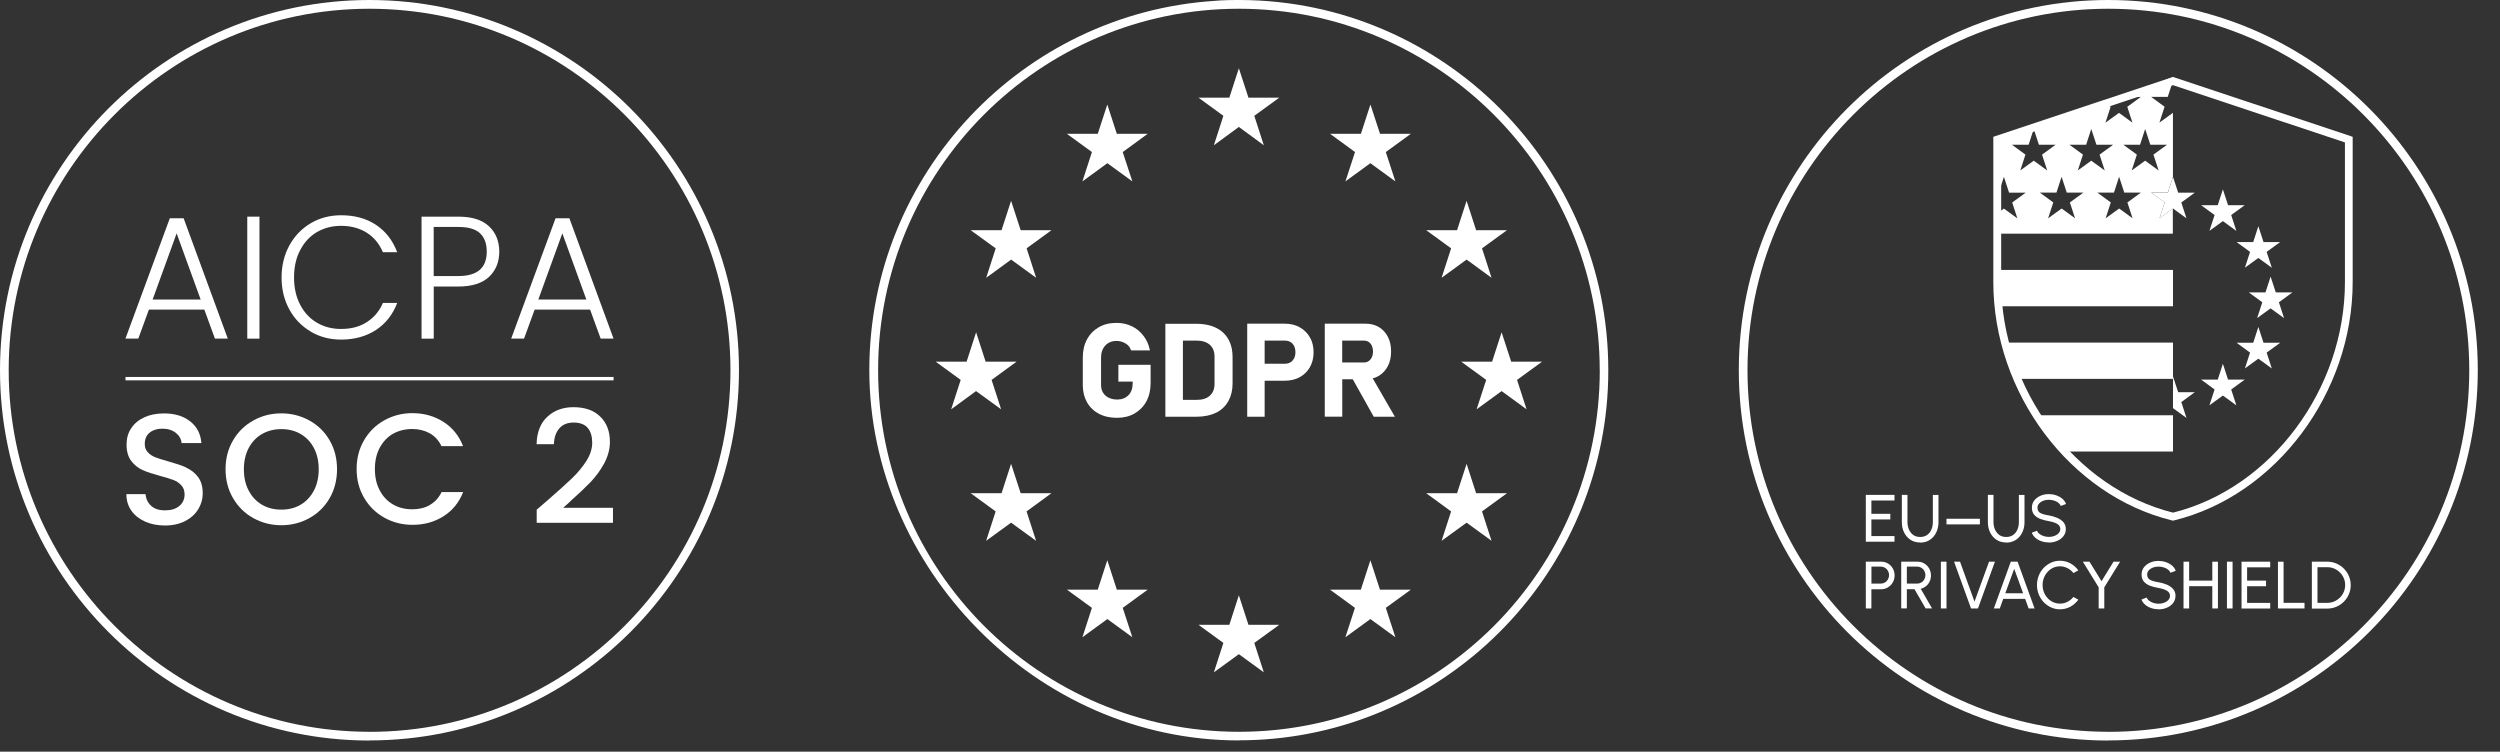 <?xml version="1.0" encoding="UTF-8"?> <svg xmlns="http://www.w3.org/2000/svg" width="449" height="135" viewBox="0 0 449 135" fill="none"><rect x="0" y="0" width="449" height="135" fill="#333333" stroke="none"/><path d="M222.78 0H222.5C222.34 0 222.19 0 222.02 0C221.04 0 220.06 0.03 219.08 0.08C218.79 0.1 218.52 0.13 218.23 0.15C183.62 2.35 156.13 31.25 156.13 66.49C156.13 101.73 185.89 132.98 222.49 132.98V132.96C256.78 132.96 285.1 106.73 288.51 73.25C288.74 71.02 288.85 68.76 288.85 66.47C288.86 29.93 259.24 0.15 222.78 0ZM287.32 66.51C287.32 84.42 280.06 100.65 268.33 112.4C256.59 124.15 240.39 131.43 222.52 131.43C186.77 131.43 157.71 102.29 157.71 66.49C157.71 30.69 186.77 1.57 222.5 1.57C258.23 1.57 287.31 30.7 287.31 66.51H287.32Z" fill="white" style="fill:white;fill-opacity:1;"></path><path d="M218.01 26.09L222.5 22.8L226.98 26.09L225.27 20.8L229.76 17.54H224.22L222.5 12.26L220.79 17.54H215.24L219.72 20.8L218.01 26.09Z" fill="white" style="fill:white;fill-opacity:1;"></path><path d="M224.22 112.21L222.5 106.92L220.79 112.21H215.24L219.72 115.47L218.01 120.75L222.5 117.49L226.98 120.75L225.27 115.47L229.76 112.21H224.22Z" fill="white" style="fill:white;fill-opacity:1;"></path><path d="M241.63 32.58L246.12 29.31L250.61 32.58L248.89 27.31L253.39 24.03H247.85L246.13 18.77L244.42 24.03H238.88L243.36 27.31L241.64 32.58H241.63Z" fill="white" style="fill:white;fill-opacity:1;"></path><path d="M194.4 32.58L198.88 29.31L203.37 32.58L201.64 27.31L206.13 24.03H200.58L198.87 18.77L197.16 24.03H191.61L196.11 27.31L194.4 32.58Z" fill="white" style="fill:white;fill-opacity:1;"></path><path d="M247.84 105.9L246.12 100.62L244.41 105.9H238.87L243.35 109.17L241.63 114.45L246.12 111.18L250.61 114.45L248.89 109.17L253.39 105.9H247.85H247.84Z" fill="white" style="fill:white;fill-opacity:1;"></path><path d="M194.4 114.45L198.88 111.18L203.37 114.45L201.64 109.17L206.13 105.9H200.58L198.87 100.62L197.16 105.9H191.61L196.11 109.17L194.4 114.45Z" fill="white" style="fill:white;fill-opacity:1;"></path><path d="M267.99 64.96H262.44L266.92 68.23L265.2 73.51L269.69 70.24L274.17 73.51L272.46 68.23L276.95 64.96H271.41L269.69 59.68L267.98 64.96H267.99Z" fill="white" style="fill:white;fill-opacity:1;"></path><path d="M175.3 70.24L179.8 73.51L178.09 68.23L182.57 64.96H177.02L175.31 59.68L173.6 64.96H168.05L172.54 68.23L170.83 73.51L175.3 70.24Z" fill="white" style="fill:white;fill-opacity:1;"></path><path d="M258.91 49.89L263.4 46.62L267.88 49.89L266.17 44.6L270.66 41.34H265.11L263.4 36.06L261.69 41.34H256.14L260.62 44.6L258.91 49.89Z" fill="white" style="fill:white;fill-opacity:1;"></path><path d="M178.83 44.6L177.12 49.89L181.6 46.62L186.09 49.89L184.38 44.6L188.85 41.34H183.31L181.59 36.06L179.88 41.34H174.33L178.82 44.6H178.83Z" fill="white" style="fill:white;fill-opacity:1;"></path><path d="M258.91 97.13L263.4 93.87L267.88 97.13L266.17 91.85L270.66 88.58H265.11L263.4 83.3L261.69 88.58H256.14L260.62 91.85L258.91 97.13Z" fill="white" style="fill:white;fill-opacity:1;"></path><path d="M183.31 88.58L181.59 83.3L179.88 88.58H174.33L178.82 91.85L177.11 97.13L181.59 93.87L186.08 97.13L184.37 91.85L188.84 88.58H183.3H183.31Z" fill="white" style="fill:white;fill-opacity:1;"></path><path d="M198.51 62.05C199.02 61.51 199.7 61.23 200.54 61.23C201.1 61.23 201.64 61.38 202.14 61.68C202.63 61.96 202.97 62.39 203.14 62.93H206.53C206.33 61.92 205.95 61.06 205.38 60.33C204.82 59.58 204.13 59 203.29 58.6C202.46 58.19 201.54 57.99 200.53 57.99C199.31 57.99 198.24 58.25 197.35 58.77C196.45 59.29 195.73 60.01 195.23 60.95C194.72 61.88 194.47 62.97 194.47 64.23V69.16C194.47 70.33 194.73 71.37 195.23 72.26C195.73 73.14 196.45 73.83 197.37 74.31C198.28 74.8 199.38 75.04 200.59 75.04C201.8 75.04 202.88 74.78 203.77 74.26C204.66 73.74 205.39 73.02 205.89 72.08C206.4 71.15 206.65 70.04 206.65 68.78V65.52H200.86V68.54H203.43V68.82C203.43 69.75 203.17 70.47 202.67 70.98C202.16 71.49 201.48 71.76 200.64 71.76C199.8 71.76 199.08 71.52 198.55 71.05C198.03 70.58 197.75 69.95 197.75 69.15V64.22C197.75 63.32 198.01 62.6 198.51 62.06V62.05Z" fill="white" style="fill:white;fill-opacity:1;"></path><path d="M218.43 74.12C219.4 73.63 220.14 72.91 220.62 72.01L220.64 71.99C221.13 71.09 221.37 70.05 221.37 68.86V64.14C221.37 62.24 220.79 60.78 219.66 59.72C218.52 58.68 216.9 58.15 214.81 58.15H209.3V74.85H214.79C216.24 74.85 217.47 74.59 218.44 74.1L218.43 74.12ZM212.45 61.17H214.89C215.93 61.17 216.72 61.43 217.28 61.92C217.84 62.41 218.13 63.13 218.13 64.03V68.96C218.13 69.86 217.84 70.57 217.28 71.07C216.72 71.58 215.92 71.82 214.89 71.82H212.45V61.18V61.17Z" fill="white" style="fill:white;fill-opacity:1;"></path><path d="M223.99 74.85H227.13V68.38H230.67C231.72 68.38 232.64 68.18 233.42 67.75C234.2 67.32 234.81 66.73 235.25 65.96C235.69 65.2 235.92 64.3 235.92 63.27C235.92 62.24 235.7 61.33 235.25 60.57C234.81 59.81 234.2 59.21 233.42 58.78H233.44C232.66 58.35 231.75 58.13 230.68 58.13H224V74.83L223.99 74.85ZM227.13 61.17H230.76C231.34 61.17 231.8 61.36 232.14 61.73C232.48 62.1 232.66 62.61 232.66 63.26C232.66 63.91 232.49 64.38 232.14 64.75V64.77C231.79 65.14 231.32 65.33 230.76 65.33H227.13V61.17Z" fill="white" style="fill:white;fill-opacity:1;"></path><path d="M241.06 68.12H242.96L246.72 74.84H250.52L246.54 67.96C246.93 67.86 247.3 67.7 247.64 67.5C248.33 67.09 248.87 66.49 249.26 65.75C249.65 65 249.84 64.12 249.84 63.12C249.84 62.12 249.65 61.23 249.26 60.49C248.87 59.74 248.35 59.16 247.64 58.74C246.95 58.33 246.15 58.13 245.22 58.13H237.93V74.83H241.07V68.11L241.06 68.12ZM241.06 61.19V61.17H244.96C245.45 61.17 245.86 61.36 246.15 61.71C246.43 62.07 246.59 62.55 246.59 63.13C246.59 63.71 246.44 64.2 246.13 64.56C245.85 64.92 245.46 65.1 244.96 65.1H241.06V61.18V61.19Z" fill="white" style="fill:white;fill-opacity:1;"></path><path d="M66.36 0C29.78 0 0 29.82 0 66.49C0 103.16 29.78 133 66.36 133V132.98C102.94 132.98 132.72 103.14 132.72 66.49C132.72 29.84 102.94 0 66.36 0ZM66.38 131.43C30.63 131.43 1.56 102.3 1.56 66.49C1.56 30.68 30.63 1.57 66.36 1.57C102.09 1.57 131.19 30.68 131.19 66.5C131.19 102.32 102.12 131.44 66.38 131.44V131.43Z" fill="white" style="fill:white;fill-opacity:1;"></path><path d="M26.73 55.61H36.7L38.6 60.81H40.91L32.98 39.2H30.5L22.53 60.81H24.84L26.74 55.61H26.73ZM31.72 41.95H31.74L36.04 53.8H27.41L31.71 41.95H31.72Z" fill="white" style="fill:white;fill-opacity:1;"></path><path d="M46.6 38.91H44.41V60.82H46.6V38.91Z" fill="white" style="fill:white;fill-opacity:1;"></path><path d="M55.82 59.57C57.44 60.52 59.26 60.99 61.26 60.99C63.68 60.99 65.75 60.41 67.52 59.27C69.27 58.11 70.54 56.5 71.34 54.41H68.77C68.14 55.87 67.19 57.01 65.9 57.84C64.61 58.68 63.07 59.08 61.25 59.08C59.63 59.08 58.2 58.71 56.93 57.96C55.64 57.21 54.64 56.13 53.91 54.73C53.18 53.33 52.81 51.71 52.81 49.84C52.81 47.97 53.16 46.34 53.91 44.93C54.64 43.52 55.64 42.43 56.93 41.68C58.22 40.93 59.66 40.56 61.25 40.56C63.06 40.56 64.6 40.99 65.9 41.81C67.19 42.65 68.14 43.8 68.77 45.3H71.34C70.54 43.19 69.29 41.56 67.54 40.39C65.79 39.23 63.71 38.66 61.27 38.66C59.27 38.66 57.45 39.13 55.83 40.08C54.21 41.03 52.93 42.36 51.98 44.06C51.05 45.76 50.57 47.7 50.57 49.84C50.57 51.98 51.05 53.92 51.98 55.6C52.91 57.3 54.2 58.61 55.83 59.56L55.82 59.57Z" fill="white" style="fill:white;fill-opacity:1;"></path><path d="M77.88 51.5V51.46H82.29C84.75 51.46 86.59 50.88 87.82 49.74C89.04 48.58 89.67 47.07 89.67 45.2C89.67 43.33 89.04 41.77 87.81 40.63C86.57 39.47 84.72 38.91 82.3 38.91H75.71V60.82H77.9V51.49L77.88 51.5ZM77.88 40.76H82.29C84.09 40.76 85.4 41.13 86.19 41.88C87.01 42.63 87.42 43.73 87.42 45.2C87.42 48.13 85.71 49.58 82.3 49.58H77.89V40.76H77.88Z" fill="white" style="fill:white;fill-opacity:1;"></path><path d="M96.01 55.61H105.98L107.88 60.81H110.19L102.26 39.2H99.78L91.81 60.81H94.12L96.02 55.61H96.01ZM100.99 41.95H101.01L105.31 53.8H96.68L100.98 41.95H100.99Z" fill="white" style="fill:white;fill-opacity:1;"></path><path d="M33.45 84.01L33.41 83.94C32.59 83.58 31.53 83.23 30.24 82.87C29.25 82.59 28.49 82.36 27.93 82.14C27.37 81.92 26.89 81.62 26.54 81.22C26.17 80.83 26 80.34 26 79.74C26 78.86 26.29 78.17 26.88 77.7C27.46 77.23 28.22 76.99 29.13 76.99C30.15 76.99 30.96 77.25 31.59 77.75C32.22 78.26 32.56 78.87 32.61 79.58H36.17C36.04 77.92 35.37 76.63 34.16 75.68C32.95 74.73 31.39 74.25 29.49 74.25C28.15 74.25 26.98 74.47 25.96 74.93C24.94 75.39 24.16 76.03 23.58 76.89C23 77.74 22.73 78.72 22.73 79.86C22.73 81.09 23.02 82.07 23.58 82.8C24.14 83.53 24.82 84.07 25.63 84.43C26.43 84.79 27.46 85.12 28.75 85.47C29.77 85.75 30.56 85.98 31.13 86.2C31.71 86.42 32.18 86.74 32.57 87.17C32.96 87.58 33.15 88.12 33.15 88.79C33.15 89.64 32.85 90.34 32.22 90.86C31.59 91.4 30.73 91.66 29.63 91.66C28.53 91.66 27.73 91.38 27.14 90.84C26.55 90.3 26.21 89.6 26.14 88.75H22.7C22.7 89.89 23 90.88 23.6 91.72C24.19 92.57 25.03 93.21 26.08 93.69C27.13 94.15 28.32 94.38 29.64 94.38C31.03 94.38 32.23 94.1 33.27 93.58C34.29 93.04 35.07 92.34 35.61 91.44C36.15 90.56 36.41 89.61 36.41 88.62C36.41 87.38 36.12 86.38 35.55 85.65C34.97 84.9 34.28 84.36 33.46 84L33.44 84.02L33.45 84.01Z" fill="white" style="fill:white;fill-opacity:1;"></path><path d="M55.58 75.53C54.05 74.68 52.36 74.24 50.52 74.24C48.68 74.24 47.02 74.67 45.48 75.53C43.95 76.38 42.73 77.58 41.85 79.1C40.95 80.63 40.51 82.35 40.51 84.27C40.51 86.19 40.95 87.93 41.85 89.46C42.75 90.99 43.95 92.2 45.48 93.04C47.01 93.89 48.68 94.33 50.52 94.33C52.36 94.33 54.05 93.9 55.58 93.04C57.11 92.19 58.33 90.99 59.21 89.46C60.09 87.93 60.53 86.2 60.53 84.27C60.53 82.34 60.09 80.63 59.21 79.1C58.33 77.57 57.12 76.38 55.58 75.53ZM56.38 88.1C55.8 89.2 55 90.06 53.99 90.65C52.97 91.25 51.82 91.53 50.53 91.53C49.24 91.53 48.07 91.25 47.05 90.65C46.03 90.05 45.24 89.21 44.66 88.1C44.08 87 43.8 85.72 43.8 84.28C43.8 82.84 44.09 81.56 44.66 80.47C45.24 79.39 46.04 78.53 47.05 77.95C48.07 77.37 49.22 77.07 50.53 77.07C51.84 77.07 52.99 77.36 53.99 77.95C55.01 78.53 55.8 79.38 56.38 80.47C56.96 81.55 57.24 82.84 57.24 84.28C57.24 85.72 56.96 87 56.38 88.1Z" fill="white" style="fill:white;fill-opacity:1;"></path><path d="M77.19 90.71C76.29 91.22 75.24 91.47 74.05 91.47C72.76 91.47 71.59 91.19 70.57 90.59C69.55 89.99 68.76 89.15 68.19 88.05C67.61 86.97 67.33 85.68 67.33 84.24C67.33 82.8 67.61 81.52 68.19 80.43C68.77 79.35 69.57 78.49 70.57 77.91L70.55 77.93C71.57 77.35 72.72 77.05 74.03 77.05C75.22 77.05 76.25 77.31 77.17 77.81C78.07 78.32 78.79 79.08 79.29 80.12H83.16C82.43 78.23 81.24 76.79 79.62 75.75C78 74.73 76.14 74.2 74.06 74.2C72.23 74.2 70.56 74.63 69.02 75.49C67.49 76.34 66.27 77.54 65.39 79.06C64.49 80.59 64.05 82.31 64.05 84.23C64.05 86.15 64.49 87.87 65.39 89.4C66.29 90.93 67.49 92.12 69.02 92.97C70.55 93.82 72.22 94.26 74.08 94.26C76.17 94.26 78.01 93.75 79.64 92.73C81.26 91.71 82.43 90.27 83.18 88.38H79.31C78.8 89.42 78.1 90.18 77.19 90.69V90.71Z" fill="white" style="fill:white;fill-opacity:1;"></path><path d="M102.39 90.04H102.41C103.87 88.75 105.09 87.59 106.04 86.61C106.99 85.62 107.81 84.5 108.5 83.25C109.17 82 109.54 80.7 109.54 79.35C109.54 77.46 108.96 75.95 107.81 74.83C106.66 73.69 105.05 73.13 102.99 73.13C101.09 73.13 99.53 73.71 98.3 74.85C97.07 75.99 96.42 77.63 96.37 79.78H99.48C99.52 78.59 99.84 77.64 100.45 76.94C101.06 76.23 101.92 75.89 103.03 75.89C104.14 75.89 105.02 76.21 105.56 76.86C106.1 77.51 106.36 78.39 106.36 79.51C106.36 80.63 106 81.7 105.31 82.79C104.62 83.87 103.75 84.93 102.7 85.93C101.64 86.94 100.22 88.22 98.42 89.79L96.39 91.54V93.89H110.09V91.2H101.15L102.42 90.06L102.39 90.04Z" fill="white" style="fill:white;fill-opacity:1;"></path><path d="M110.19 67.7H22.54V68.31H110.2V67.7H110.19Z" fill="white" style="fill:white;fill-opacity:1;"></path><path d="M378.65 0C342.07 0 312.29 29.82 312.29 66.49C312.29 103.16 342.07 133 378.65 133V132.98C415.23 132.98 445.01 103.14 445.01 66.49C445.01 29.84 415.22 0 378.65 0ZM378.66 131.43C342.91 131.43 313.85 102.29 313.85 66.49C313.85 30.69 342.91 1.57 378.65 1.57C414.39 1.57 443.48 30.68 443.48 66.5C443.48 102.32 414.41 131.44 378.67 131.44L378.66 131.43Z" fill="white" style="fill:white;fill-opacity:1;"></path><path d="M335.1 97.28V88.88H340.25V89.89H336.1V92.28H339.5V93.29H336.1V96.28H340.25V97.29H335.1V97.28Z" fill="white" style="fill:white;fill-opacity:1;"></path><path d="M344.86 97.43C344.19 97.43 343.61 97.27 343.11 96.94C342.61 96.61 342.24 96.17 341.97 95.62C341.7 95.07 341.57 94.45 341.57 93.78V88.88H342.58V93.78C342.58 94.26 342.67 94.7 342.85 95.11C343.03 95.51 343.29 95.84 343.62 96.08C343.96 96.32 344.37 96.44 344.86 96.44C345.35 96.44 345.77 96.32 346.11 96.08C346.45 95.84 346.7 95.52 346.88 95.11C347.05 94.71 347.14 94.27 347.14 93.79V88.89H348.15V93.79C348.15 94.3 348.07 94.77 347.92 95.21C347.77 95.65 347.55 96.04 347.26 96.38C346.97 96.72 346.63 96.98 346.22 97.17C345.81 97.36 345.36 97.45 344.86 97.45V97.43Z" fill="white" style="fill:white;fill-opacity:1;"></path><path d="M349.59 93.17H355.59V94.18H349.59V93.17Z" fill="white" style="fill:white;fill-opacity:1;"></path><path d="M360.31 97.43C359.64 97.43 359.06 97.27 358.56 96.94C358.06 96.61 357.69 96.17 357.42 95.62C357.15 95.07 357.02 94.45 357.02 93.78V88.88H358.03V93.78C358.03 94.26 358.12 94.7 358.3 95.11C358.48 95.51 358.74 95.84 359.07 96.08C359.41 96.32 359.82 96.44 360.31 96.44C360.8 96.44 361.22 96.32 361.56 96.08C361.9 95.84 362.15 95.52 362.33 95.11C362.5 94.71 362.59 94.27 362.59 93.79V88.89H363.6V93.79C363.6 94.3 363.52 94.77 363.37 95.21C363.22 95.65 363 96.04 362.71 96.38C362.42 96.72 362.08 96.98 361.67 97.17C361.26 97.36 360.81 97.45 360.31 97.45V97.43Z" fill="white" style="fill:white;fill-opacity:1;"></path><path d="M367.99 97.43C367.54 97.43 367.1 97.36 366.68 97.22C366.26 97.08 365.89 96.88 365.58 96.61C365.27 96.35 365.04 96.03 364.91 95.67L365.85 95.32C365.93 95.54 366.08 95.74 366.3 95.9C366.52 96.07 366.77 96.19 367.07 96.29C367.37 96.38 367.67 96.43 367.99 96.43C368.35 96.43 368.69 96.37 368.99 96.25C369.3 96.13 369.55 95.97 369.74 95.75C369.93 95.54 370.03 95.29 370.03 95.01C370.03 94.73 369.93 94.48 369.73 94.29C369.53 94.1 369.27 93.96 368.96 93.85C368.65 93.74 368.32 93.66 367.98 93.6C367.4 93.5 366.88 93.37 366.42 93.19C365.96 93.01 365.6 92.76 365.33 92.44C365.06 92.12 364.93 91.7 364.93 91.17C364.93 90.68 365.07 90.26 365.35 89.89C365.63 89.53 366.01 89.24 366.47 89.04C366.93 88.84 367.43 88.74 367.97 88.74C368.41 88.74 368.85 88.81 369.26 88.95C369.68 89.09 370.05 89.29 370.37 89.55C370.69 89.81 370.92 90.14 371.06 90.52L370.11 90.87C370.03 90.64 369.88 90.45 369.66 90.28C369.44 90.11 369.19 89.99 368.89 89.9C368.6 89.81 368.29 89.76 367.97 89.76C367.61 89.76 367.28 89.81 366.97 89.93C366.66 90.05 366.41 90.22 366.22 90.43C366.03 90.64 365.93 90.89 365.93 91.17C365.93 91.51 366.02 91.76 366.2 91.94C366.38 92.12 366.62 92.25 366.93 92.34C367.24 92.43 367.58 92.51 367.97 92.57C368.51 92.66 369.02 92.81 369.48 93.01C369.94 93.21 370.32 93.47 370.6 93.8C370.88 94.13 371.02 94.53 371.02 95.01C371.02 95.49 370.88 95.92 370.6 96.29C370.32 96.65 369.95 96.94 369.48 97.14C369.02 97.34 368.51 97.44 367.97 97.44L367.99 97.43Z" fill="white" style="fill:white;fill-opacity:1;"></path><path d="M335.1 109.28V100.88H337.87C338.32 100.88 338.73 100.99 339.09 101.21C339.45 101.43 339.74 101.73 339.95 102.1C340.16 102.47 340.27 102.89 340.27 103.35C340.27 103.81 340.16 104.24 339.94 104.61C339.72 104.98 339.43 105.28 339.06 105.5C338.69 105.72 338.29 105.83 337.86 105.83H336.1V109.28H335.09H335.1ZM336.11 104.82H337.78C338.05 104.82 338.3 104.75 338.53 104.62C338.76 104.49 338.94 104.3 339.07 104.07C339.2 103.84 339.27 103.58 339.27 103.29C339.27 103 339.2 102.74 339.07 102.51C338.94 102.28 338.76 102.1 338.53 101.96C338.3 101.83 338.05 101.76 337.78 101.76H336.11V104.81V104.82Z" fill="white" style="fill:white;fill-opacity:1;"></path><path d="M341.46 109.28V100.88H344.41C344.86 100.88 345.26 100.99 345.62 101.21C345.98 101.43 346.27 101.73 346.48 102.1C346.69 102.47 346.8 102.89 346.8 103.35C346.8 103.75 346.72 104.12 346.56 104.45C346.4 104.78 346.18 105.06 345.9 105.28C345.62 105.5 345.31 105.66 344.96 105.74L347 109.27H345.84L343.84 105.82H342.47V109.27H341.46V109.28ZM342.47 104.82H344.31C344.58 104.82 344.83 104.75 345.06 104.62C345.29 104.49 345.47 104.3 345.6 104.07C345.73 103.84 345.8 103.58 345.8 103.29C345.8 103 345.73 102.74 345.6 102.51C345.47 102.28 345.28 102.1 345.06 101.96C344.83 101.83 344.58 101.76 344.31 101.76H342.47V104.81V104.82Z" fill="white" style="fill:white;fill-opacity:1;"></path><path d="M348.58 109.28V100.88H349.59V109.28H348.58Z" fill="white" style="fill:white;fill-opacity:1;"></path><path d="M354 109.28L350.95 100.88H352.02L354.62 108.05L357.23 100.88H358.29L355.24 109.28H353.99H354Z" fill="white" style="fill:white;fill-opacity:1;"></path><path d="M361.14 100.88H362.36L365.41 109.28H364.34L363.72 107.56H359.78L359.16 109.28H358.09L361.14 100.88ZM360.15 106.55H363.35L361.75 102.16L360.15 106.55Z" fill="white" style="fill:white;fill-opacity:1;"></path><path d="M369.97 109.43C369.4 109.43 368.87 109.32 368.37 109.09C367.87 108.86 367.43 108.55 367.05 108.15C366.67 107.75 366.38 107.29 366.16 106.76C365.95 106.23 365.84 105.67 365.84 105.07C365.84 104.47 365.95 103.91 366.16 103.38C366.37 102.85 366.67 102.39 367.05 101.99C367.43 101.59 367.87 101.28 368.37 101.05C368.87 100.82 369.4 100.71 369.97 100.71C370.65 100.71 371.28 100.87 371.85 101.18C372.42 101.5 372.9 101.92 373.27 102.44L372.38 102.92C372.1 102.55 371.75 102.26 371.32 102.04C370.89 101.82 370.44 101.71 369.97 101.71C369.53 101.71 369.13 101.8 368.75 101.97C368.37 102.15 368.04 102.39 367.76 102.7C367.48 103.01 367.25 103.36 367.09 103.77C366.93 104.17 366.85 104.6 366.85 105.06C366.85 105.52 366.93 105.95 367.09 106.36C367.25 106.76 367.48 107.12 367.76 107.43C368.05 107.74 368.38 107.98 368.76 108.15C369.14 108.32 369.54 108.41 369.97 108.41C370.46 108.41 370.91 108.3 371.33 108.08C371.75 107.86 372.1 107.57 372.38 107.21L373.27 107.7C372.89 108.22 372.42 108.64 371.85 108.96C371.28 109.27 370.65 109.43 369.97 109.43Z" fill="white" style="fill:white;fill-opacity:1;"></path><path d="M379.58 100.88H380.77L377.93 105.48V109.28H376.92V105.48L374.08 100.88H375.27L377.43 104.38L379.59 100.88H379.58Z" fill="white" style="fill:white;fill-opacity:1;"></path><path d="M387.69 109.43C387.24 109.43 386.8 109.36 386.38 109.22C385.96 109.08 385.59 108.88 385.28 108.61C384.97 108.35 384.74 108.03 384.61 107.67L385.55 107.32C385.63 107.54 385.78 107.74 386 107.9C386.22 108.07 386.47 108.19 386.77 108.29C387.07 108.38 387.37 108.43 387.69 108.43C388.05 108.43 388.39 108.37 388.69 108.25C389 108.13 389.25 107.97 389.44 107.75C389.63 107.54 389.73 107.29 389.73 107.01C389.73 106.73 389.63 106.48 389.43 106.29C389.23 106.1 388.97 105.96 388.66 105.85C388.35 105.74 388.02 105.66 387.68 105.6C387.1 105.5 386.58 105.37 386.12 105.19C385.66 105.01 385.3 104.76 385.03 104.44C384.76 104.12 384.63 103.7 384.63 103.17C384.63 102.68 384.77 102.26 385.05 101.89C385.33 101.53 385.71 101.24 386.17 101.04C386.63 100.84 387.13 100.74 387.67 100.74C388.11 100.74 388.55 100.81 388.96 100.95C389.38 101.09 389.75 101.29 390.07 101.55C390.39 101.81 390.62 102.14 390.76 102.52L389.81 102.87C389.73 102.64 389.58 102.45 389.36 102.28C389.14 102.11 388.89 101.99 388.59 101.9C388.3 101.81 387.99 101.76 387.67 101.76C387.31 101.76 386.98 101.81 386.67 101.93C386.36 102.05 386.11 102.22 385.92 102.43C385.73 102.64 385.63 102.89 385.63 103.17C385.63 103.51 385.72 103.76 385.9 103.94C386.08 104.12 386.32 104.25 386.63 104.34C386.94 104.43 387.28 104.51 387.67 104.57C388.21 104.66 388.72 104.81 389.18 105.01C389.64 105.21 390.02 105.47 390.3 105.8C390.58 106.13 390.72 106.53 390.72 107.01C390.72 107.49 390.58 107.92 390.3 108.29C390.02 108.65 389.65 108.94 389.18 109.14C388.72 109.34 388.21 109.44 387.67 109.44L387.69 109.43Z" fill="white" style="fill:white;fill-opacity:1;"></path><path d="M397.33 100.88H398.34V109.28H397.33V105.28H393.17V109.28H392.16V100.88H393.17V104.28H397.33V100.88Z" fill="white" style="fill:white;fill-opacity:1;"></path><path d="M399.96 109.28V100.88H400.97V109.28H399.96Z" fill="white" style="fill:white;fill-opacity:1;"></path><path d="M402.58 109.28V100.88H407.73V101.89H403.58V104.28H406.98V105.29H403.58V108.28H407.73V109.29H402.58V109.28Z" fill="white" style="fill:white;fill-opacity:1;"></path><path d="M409.12 109.28V100.88H410.13V108.27H413.89V109.28H409.12Z" fill="white" style="fill:white;fill-opacity:1;"></path><path d="M415.21 109.28V100.88H417.99C418.57 100.88 419.11 100.99 419.62 101.21C420.13 101.43 420.57 101.73 420.96 102.12C421.34 102.51 421.65 102.95 421.86 103.46C422.08 103.97 422.19 104.51 422.19 105.09C422.19 105.67 422.08 106.21 421.86 106.72C421.64 107.23 421.34 107.67 420.96 108.06C420.58 108.45 420.13 108.75 419.62 108.97C419.11 109.19 418.57 109.3 417.99 109.3H415.21V109.28ZM416.22 108.27H417.99C418.43 108.27 418.84 108.19 419.23 108.02C419.62 107.85 419.95 107.62 420.25 107.33C420.55 107.04 420.77 106.7 420.94 106.31C421.11 105.92 421.19 105.51 421.19 105.07C421.19 104.63 421.11 104.22 420.94 103.83C420.77 103.44 420.54 103.1 420.25 102.81C419.96 102.52 419.62 102.29 419.23 102.12C418.85 101.95 418.43 101.87 417.99 101.87H416.22V108.25V108.27Z" fill="white" style="fill:white;fill-opacity:1;"></path><path d="M396.8 41.47L399.23 39.71L401.65 41.47L400.72 38.62L403.15 36.85H400.16L399.23 34.01L398.31 36.85H395.32L397.74 38.62L396.81 41.47H396.8Z" fill="white" style="fill:white;fill-opacity:1;"></path><path d="M396.8 72.8L399.23 71.04L401.65 72.8L400.72 69.95L403.15 68.18H400.16L399.23 65.34L398.31 68.18H395.32L397.74 69.95L396.81 72.8H396.8Z" fill="white" style="fill:white;fill-opacity:1;"></path><path d="M403.17 48.09L405.6 46.33L408.02 48.09L407.09 45.24L409.52 43.47H406.53L405.6 40.63L404.68 43.47H401.69L404.11 45.24L403.18 48.09H403.17Z" fill="white" style="fill:white;fill-opacity:1;"></path><path d="M403.17 66.18L405.6 64.42L408.02 66.18L407.09 63.33L409.52 61.56H406.53L405.6 58.72L404.68 61.56H401.69L404.11 63.33L403.18 66.18H403.17Z" fill="white" style="fill:white;fill-opacity:1;"></path><path d="M405.37 57.14L407.8 55.38L410.22 57.14L409.29 54.29L411.72 52.52H408.73L407.8 49.68L406.88 52.52H403.89L406.31 54.29L405.38 57.14H405.37Z" fill="white" style="fill:white;fill-opacity:1;"></path><path d="M390.27 74.58H366.45C367.87 76.94 369.57 79.1 371.45 81.1H390.27V74.58Z" fill="white" style="fill:white;fill-opacity:1;"></path><path d="M390.27 61.53H360.35C361.25 63.67 361.95 65.88 362.7 68.05H390.27V61.53Z" fill="white" style="fill:white;fill-opacity:1;"></path><path d="M359.03 48.48C359 48.71 358.96 48.94 358.91 49.17C358.91 49.23 358.93 49.29 358.93 49.35C358.94 51.26 359.01 53.14 359.16 55H390.27V48.48H359.03Z" fill="white" style="fill:white;fill-opacity:1;"></path><path d="M390.27 93.51L390.1 93.47C371.8 89 358 70.59 358 50.66V24.57L390.27 13.82L422.54 24.57V50.66C422.54 70.59 408.74 89 390.44 93.47L390.27 93.51ZM359.41 25.58V50.66C359.41 69.91 372.67 87.67 390.28 92.07C407.89 87.68 421.15 69.91 421.15 50.66V25.58L390.28 15.3L359.41 25.58Z" fill="white" style="fill:white;fill-opacity:1;"></path><path d="M390.27 31.75L389.35 34.6H386.35L388.77 36.37L387.84 39.21L390.27 37.45V31.77V31.75Z" fill="white" style="fill:white;fill-opacity:1;"></path><path d="M387.84 39.21L388.77 36.36L386.35 34.59H389.34L390.26 31.75V20.26L387.83 22.02L388.76 19.17L386.34 17.4H389.33L390.25 14.56V13.86L381.42 17.17L381.5 17.41H384.49L382.06 19.18L382.99 22.03L380.57 20.27L378.14 22.03L379.07 19.18L378.05 18.44L373.48 20.15L358.27 25.02V34.6H358.98L359.9 31.76L360.83 34.6H363.82L361.39 36.37L362.32 39.22L359.9 37.46L358.27 38.65V41.97H390.24V37.46L387.81 39.22L387.84 39.21ZM362.84 30.62L363.77 27.77L361.35 26H364.34L365.26 23.16L366.19 26H369.18L366.75 27.77L367.68 30.62L365.26 28.86L362.83 30.62H362.84ZM372.69 39.21L370.27 37.45L367.84 39.21L368.77 36.36L366.35 34.59H369.34L370.26 31.75L371.19 34.59H374.18L371.75 36.36L372.68 39.21H372.69ZM373.17 30.62L374.1 27.77L371.68 26H374.67L375.59 23.16L376.52 26H379.51L377.08 27.77L378.01 30.62L375.59 28.86L373.16 30.62H373.17ZM383.02 39.21L380.6 37.45L378.17 39.21L379.1 36.36L376.68 34.59H379.67L380.59 31.75L381.52 34.59H384.51L382.08 36.36L383.01 39.21H383.02ZM382.85 30.62L383.78 27.77L381.36 26H384.35L385.27 23.16L386.2 26H389.19L386.76 27.77L387.69 30.62L385.27 28.86L382.84 30.62H382.85Z" fill="white" style="fill:white;fill-opacity:1;"></path><path d="M391.2 34.6L390.27 31.77V37.45L392.69 39.21L391.76 36.37L394.19 34.6H391.2Z" fill="white" style="fill:white;fill-opacity:1;"></path><path d="M391.76 72.21L394.19 70.44H391.2L390.27 67.61V73.3L392.69 75.06L391.76 72.21Z" fill="white" style="fill:white;fill-opacity:1;"></path></svg> 
